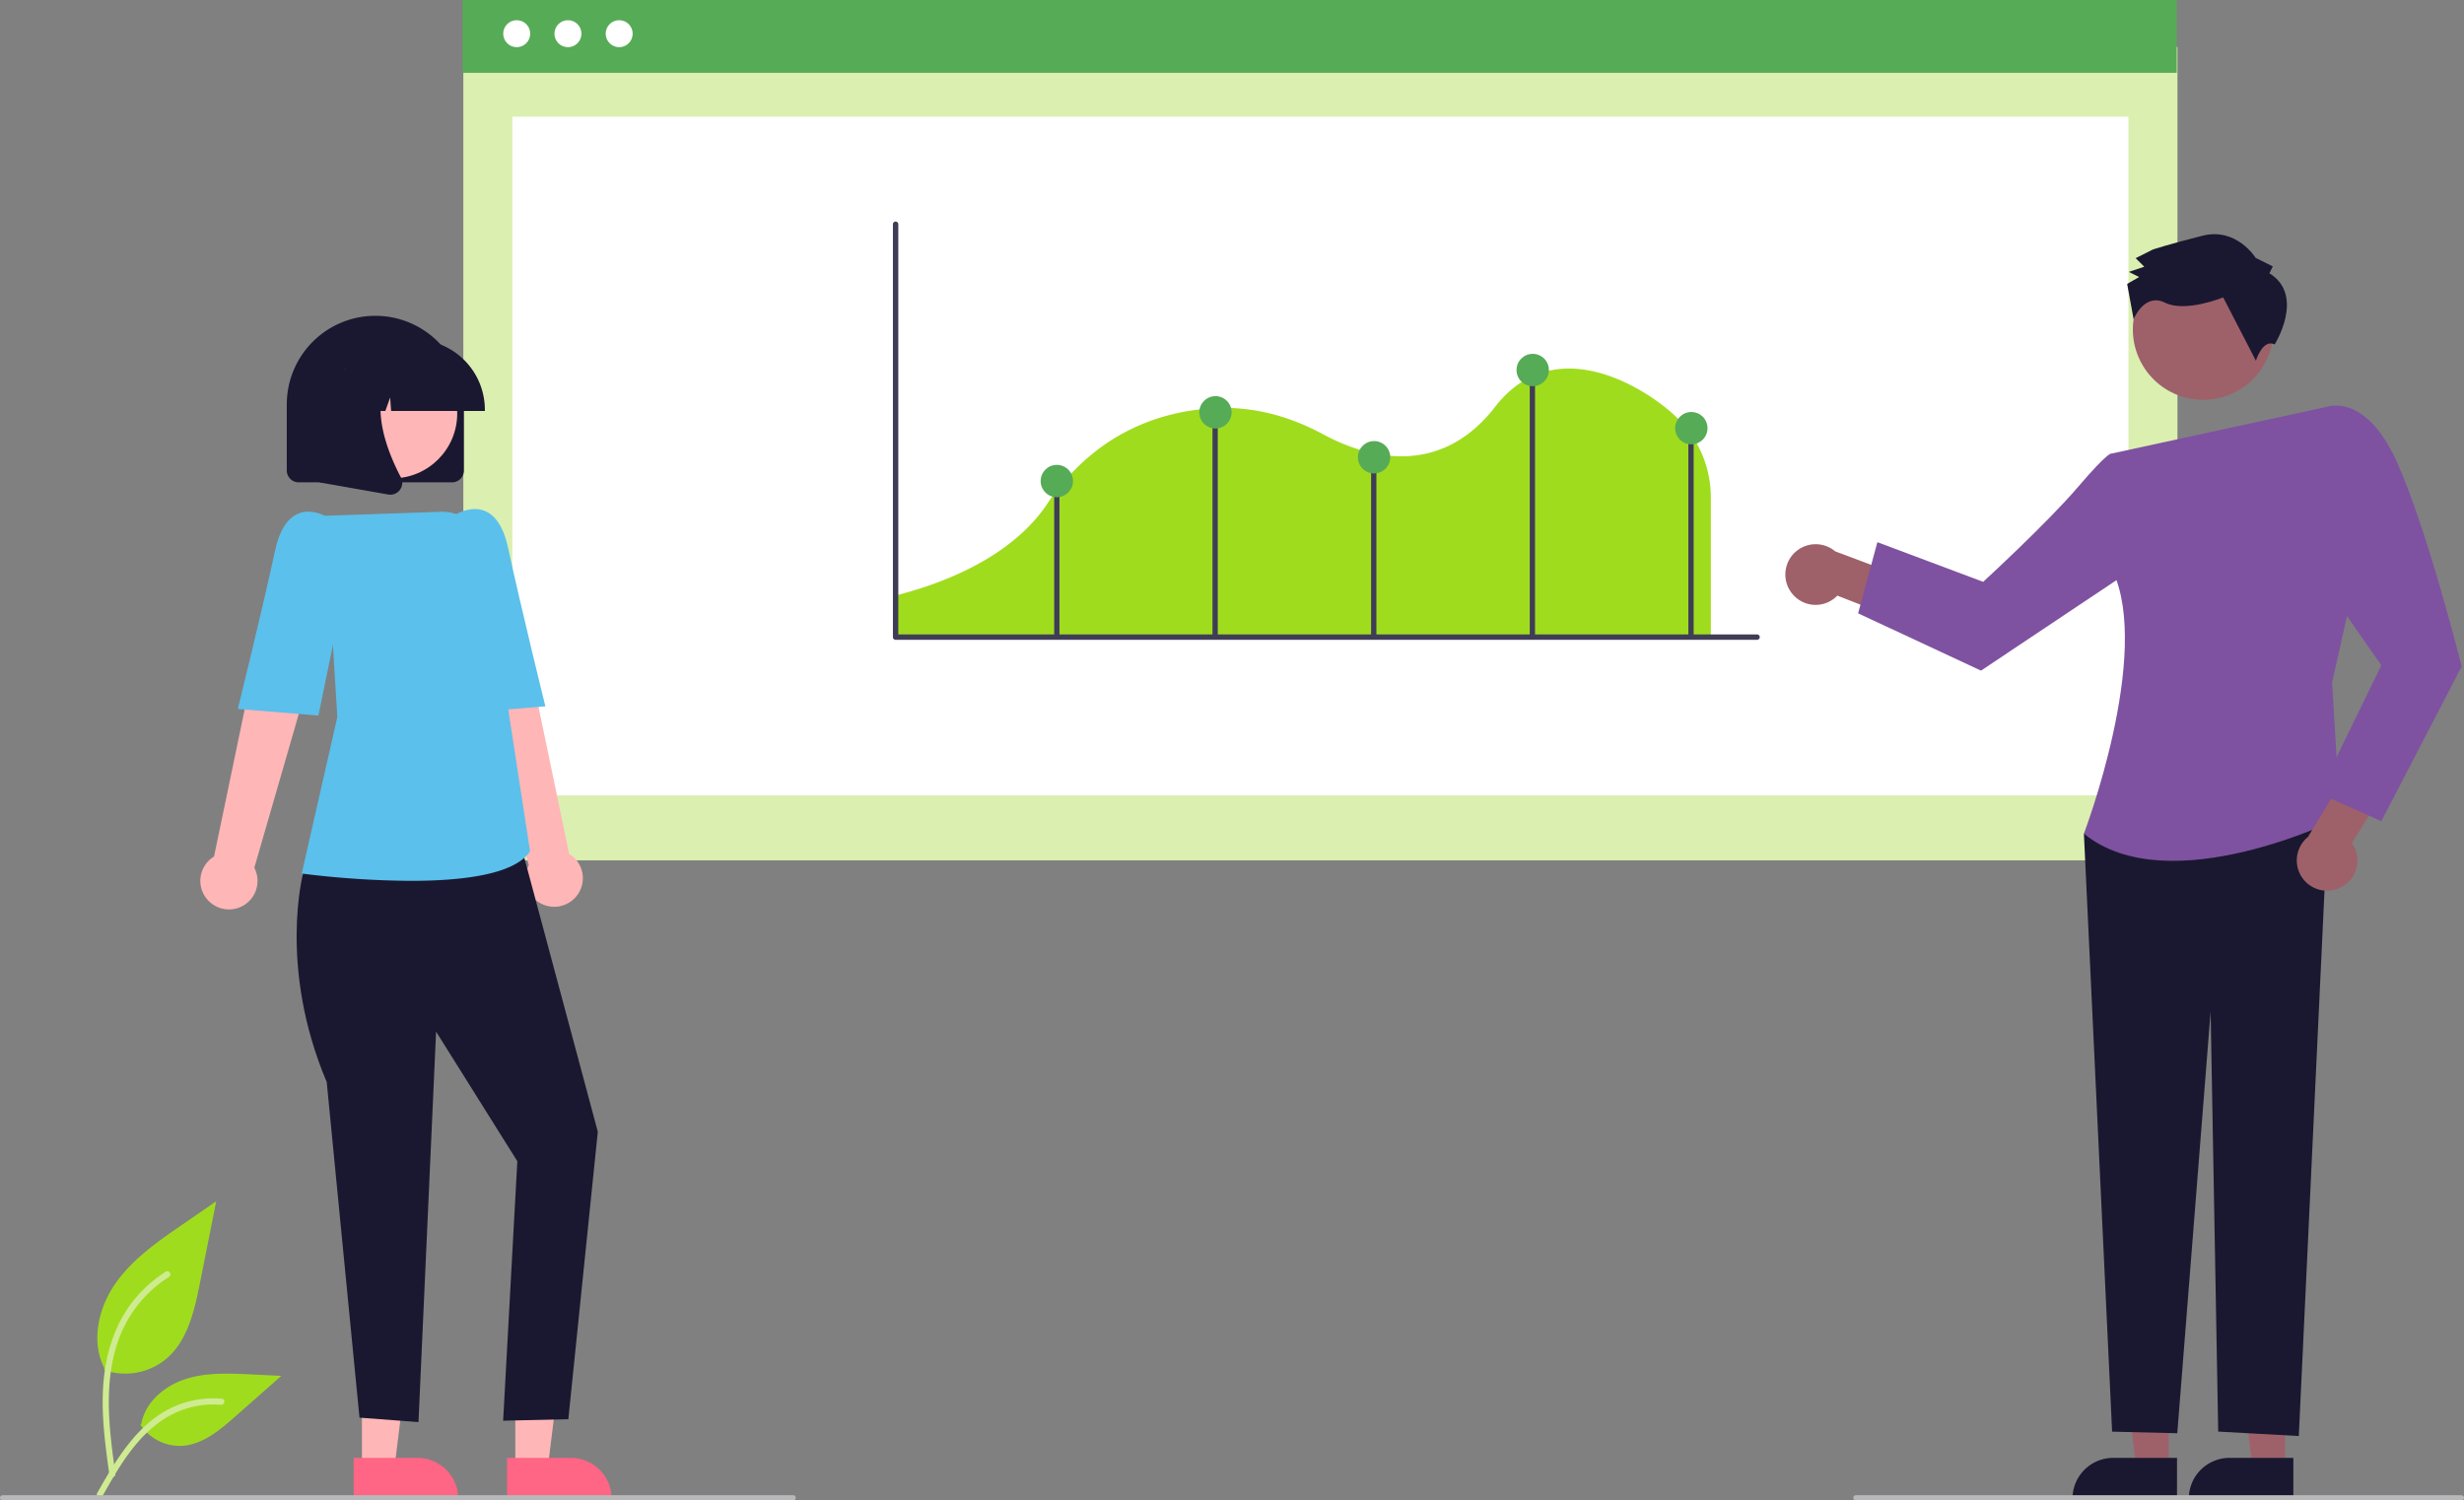 <?xml version="1.0" encoding="UTF-8"?> <svg xmlns="http://www.w3.org/2000/svg" id="undraw_growth_analytics_re_pyxf" width="840.785" height="512.037" viewBox="0 0 840.785 512.037"><rect x="0" y="0" width="840.785" height="512.037" fill="#808080" stroke="none"/><path id="Path_438" data-name="Path 438" d="M173.127,678.188a21.845,21.845,0,0,0,21.094-3.716c7.388-6.2,9.705-16.415,11.589-25.875l5.575-27.981-11.671,8.036c-8.394,5.779-16.977,11.745-22.788,20.116s-8.347,19.8-3.679,28.857" transform="translate(-137.604 -210.68)" fill="#a0dc1e"></path><path id="Path_439" data-name="Path 439" d="M175.126,716.6c-1.469-10.7-2.98-21.544-1.948-32.361.915-9.607,3.846-18.989,9.814-26.685a44.393,44.393,0,0,1,11.389-10.321c1.139-.719,2.187,1.086,1.053,1.8a42.2,42.2,0,0,0-16.693,20.141c-3.634,9.243-4.218,19.32-3.592,29.139.378,5.938,1.182,11.837,1.99,17.729a1.081,1.081,0,0,1-.729,1.283,1.05,1.05,0,0,1-1.283-.729Z" transform="translate(-137.801 -213.269)" fill="#cfeb91"></path><path id="Path_442" data-name="Path 442" d="M187.1,703.219a16.08,16.08,0,0,0,14.011,7.234c7.095-.337,13.007-5.286,18.329-9.987l15.744-13.9-10.419-.5c-7.493-.359-15.18-.7-22.317,1.618s-13.719,7.872-15.024,15.26" transform="translate(-139.196 -217.06)" fill="#a0dc1e"></path><path id="Path_443" data-name="Path 443" d="M170.757,727.46c7.072-12.514,15.275-26.422,29.933-30.867a33.4,33.4,0,0,1,12.59-1.3c1.337.115,1,2.176-.331,2.061a31.032,31.032,0,0,0-20.092,5.315c-5.665,3.856-10.077,9.218-13.81,14.9-2.287,3.483-4.335,7.113-6.384,10.738C172.009,729.469,170.095,728.632,170.757,727.46Z" transform="translate(-137.584 -217.976)" fill="#cfeb91"></path><rect id="Rectangle_62" data-name="Rectangle 62" width="584.91" height="277.55" transform="translate(158.1 16.036)" fill="#dbefb1"></rect><rect id="Rectangle_75" data-name="Rectangle 75" width="551.46" height="231.569" transform="translate(174.826 39.836)" fill="#fff"></rect><rect id="Rectangle_80" data-name="Rectangle 80" width="584.91" height="24.849" transform="translate(157.851)" fill="#56ab56"></rect><circle id="Ellipse_90" data-name="Ellipse 90" cx="4.606" cy="4.606" r="4.606" transform="translate(171.711 6.888)" fill="#fff"></circle><circle id="Ellipse_91" data-name="Ellipse 91" cx="4.606" cy="4.606" r="4.606" transform="translate(189.192 6.888)" fill="#fff"></circle><circle id="Ellipse_92" data-name="Ellipse 92" cx="4.606" cy="4.606" r="4.606" transform="translate(206.675 6.888)" fill="#fff"></circle><path id="Path_2291" data-name="Path 2291" d="M472.167,397.076H750.881V349.305a37.825,37.825,0,0,0-11.6-26.943l-.076-.074c-4.978-4.995-21.614-17.671-38.827-16.6-9.093.566-16.877,4.948-23.137,13.025-19.485,25.149-45.081,16.66-58.6,9.361-11.918-6.433-24.089-9.453-36.178-8.972-16.93.662-40.76,6.9-58.139,32.853-6.638,9.9-21.073,23.35-52.152,31.252Z" transform="translate(-167.096 -179.852)" fill="#a0dc1e" style="isolation: isolate"></path><path id="Path_2292" data-name="Path 2292" d="M766.609,392.744H472.662a.92.92,0,0,1-.92-.92V250.935a.92.92,0,1,1,1.84,0V390.9H766.609a.92.92,0,0,1,0,1.84Z" transform="translate(-167.055 -174.409)" fill="#3f3d56"></path><rect id="Rectangle_364" data-name="Rectangle 364" width="1.804" height="52.884" transform="translate(359.717 164.156)" fill="#3f3d56"></rect><rect id="Rectangle_365" data-name="Rectangle 365" width="1.804" height="77.583" transform="translate(413.733 139.457)" fill="#3f3d56"></rect><rect id="Rectangle_366" data-name="Rectangle 366" width="1.804" height="61.345" transform="translate(467.861 155.695)" fill="#3f3d56"></rect><rect id="Rectangle_367" data-name="Rectangle 367" width="1.804" height="91.115" transform="translate(521.989 125.925)" fill="#3f3d56"></rect><rect id="Rectangle_368" data-name="Rectangle 368" width="1.804" height="70.366" transform="translate(576.117 146.674)" fill="#3f3d56"></rect><circle id="Ellipse_36" data-name="Ellipse 36" cx="5.52" cy="5.52" r="5.52" transform="translate(409.227 135.181)" fill="#56ab56"></circle><circle id="Ellipse_37" data-name="Ellipse 37" cx="5.52" cy="5.52" r="5.52" transform="translate(517.483 120.747)" fill="#56ab56"></circle><circle id="Ellipse_38" data-name="Ellipse 38" cx="5.52" cy="5.52" r="5.52" transform="translate(463.355 150.517)" fill="#56ab56"></circle><circle id="Ellipse_39" data-name="Ellipse 39" cx="5.52" cy="5.52" r="5.52" transform="translate(355.099 158.636)" fill="#56ab56"></circle><circle id="Ellipse_40" data-name="Ellipse 40" cx="5.52" cy="5.52" r="5.52" transform="translate(571.61 140.594)" fill="#56ab56"></circle><path id="Path_2293" data-name="Path 2293" d="M136.913,550.841h11.06l5.261-42.66H136.911Z" transform="translate(-13.399 -49.736)" fill="#ffb6b6"></path><path id="Path_2294" data-name="Path 2294" d="M267.785,717.673h21.782a13.881,13.881,0,0,1,13.881,13.88V732H267.786Z" transform="translate(-147.094 -220.179)" fill="#ff6584"></path><path id="Path_2295" data-name="Path 2295" d="M194.913,550.841h11.06l5.261-42.66H194.911Z" transform="translate(-19.076 -49.736)" fill="#ffb6b6"></path><path id="Path_2296" data-name="Path 2296" d="M325.785,717.673h21.782a13.881,13.881,0,0,1,13.881,13.88V732H325.786Z" transform="translate(-152.77 -220.179)" fill="#ff6584"></path><path id="Path_2297" data-name="Path 2297" d="M347.467,494.523a9.691,9.691,0,0,0-2.267-14.687l-18-86.414-19.609,7.726,23.858,82.513a9.744,9.744,0,0,0,16.016,10.862Z" transform="translate(-150.99 -188.444)" fill="#ffb6b6"></path><path id="Path_2298" data-name="Path 2298" d="M256.632,486.435l-8.152,8.275s-8.74,32.029,7.985,71.529l11.186,114.525,20.126,1.516,6.008-133.241,27.722,44.227-4.842,88.54,22.248-.511,10.055-98.108-27.46-102.378Z" transform="translate(-144.981 -196.997)" fill="#1a1830"></path><path id="Path_2299" data-name="Path 2299" d="M285.324,485.739a312.086,312.086,0,0,1-36.715-2.425l-.49-.065,12.149-53.393-4.183-68.7,39.5-1.353a14.515,14.515,0,0,1,14.89,12.417l8.085,54.809,7.479,48.627-.1.146C320.565,483.684,302.6,485.739,285.324,485.739Z" transform="translate(-145.169 -185.153)" fill="#5bc0eb"></path><path id="Path_2300" data-name="Path 2300" d="M296.752,371.065,304.778,361s14.07-9.622,18.523,11,12.727,54.092,12.727,54.092l-27.513,2.228Z" transform="translate(-149.929 -185.052)" fill="#5bc0eb"></path><path id="Path_2301" data-name="Path 2301" d="M212.182,495.523a9.691,9.691,0,0,1,2.266-14.687l18-86.414,19.609,7.726L228.2,484.661a9.744,9.744,0,0,1-16.016,10.862Z" transform="translate(-141.416 -188.542)" fill="#ffb6b6"></path><path id="Path_2302" data-name="Path 2302" d="M263.223,372.065,255.2,362s-14.07-9.622-18.524,11-12.727,54.092-12.727,54.092l27.513,2.228Z" transform="translate(-142.803 -185.15)" fill="#5bc0eb"></path><path id="Path_2303" data-name="Path 2303" d="M298.861,342.5H246.538a4.064,4.064,0,0,1-4.06-4.06V315.89a30.221,30.221,0,0,1,60.443,0v22.553a4.064,4.064,0,0,1-4.06,4.06Z" transform="translate(-144.617 -177.899)" fill="#1a1830"></path><circle id="Ellipse_41" data-name="Ellipse 41" cx="22.157" cy="22.157" r="22.157" transform="translate(111.703 118.931)" fill="#ffb6b6"></circle><path id="Path_2304" data-name="Path 2304" d="M311.727,319.026H279.733l-.328-4.593-1.64,4.593h-4.926l-.65-9.1-3.251,9.1H259.4v-.451a23.933,23.933,0,0,1,23.906-23.906h4.511a23.934,23.934,0,0,1,23.906,23.906Z" transform="translate(-146.273 -178.779)" fill="#1a1830"></path><path id="Path_2305" data-name="Path 2305" d="M279.028,348.679a4.148,4.148,0,0,1-.718-.063l-23.428-4.134V305.763h25.79l-.638.744c-8.883,10.36-2.191,27.16,2.589,36.252a4,4,0,0,1-.318,4.246,4.043,4.043,0,0,1-3.276,1.674Z" transform="translate(-145.831 -179.865)" fill="#1a1830"></path><path id="Path_2306" data-name="Path 2306" d="M862.552,550.841H851.493l-5.262-42.66h16.324Z" transform="translate(-82.821 -49.736)" fill="#9e616a"></path><path id="Path_2307" data-name="Path 2307" d="M997.581,732.005H961.919v-.451a13.881,13.881,0,0,1,13.88-13.88h21.783Z" transform="translate(-215.028 -220.179)" fill="#1a1830"></path><path id="Path_2308" data-name="Path 2308" d="M818.552,550.841H807.493l-5.262-42.66h16.324Z" transform="translate(-78.514 -49.736)" fill="#9e616a"></path><path id="Path_2309" data-name="Path 2309" d="M953.581,732.005H917.919v-.451a13.881,13.881,0,0,1,13.88-13.88h21.783Z" transform="translate(-210.722 -220.179)" fill="#1a1830"></path><path id="Path_2310" data-name="Path 2310" d="M811.319,388.534a10.281,10.281,0,0,0,15.728,1.078l21.884,8.546,8.437-12.032L826.294,374.49a10.337,10.337,0,0,0-14.975,14.043Z" transform="translate(-200.092 -186.354)" fill="#9e616a"></path><path id="Path_2311" data-name="Path 2311" d="M817.043,304.925l-28.814,9.4,9.626,204.058,22.238.55,11.38-143.905,2.584,143.337,27.5,1.516L871.69,304.925Z" transform="translate(-77.144 -29.843)" fill="#1a1830"></path><path id="Path_2312" data-name="Path 2312" d="M931.6,336.05l73.952-16.068,8.224,63.677-6.848,30.425,2.743,46.238s-58.475,29.1-87.443,5.416c0,0,23.283-61.155,9.787-89.783Z" transform="translate(-211.144 -181.257)" fill="#7e52a0"></path><path id="Path_2313" data-name="Path 2313" d="M936.051,346.8l-12.808-9.007s-.756-1.048-11.429,11.429-32.324,32.324-32.324,32.324L843.4,368.012l-6.574,24.29,41.939,19.544,59.374-39.653Z" transform="translate(-202.786 -182.998)" fill="#7e52a0"></path><path id="Path_2314" data-name="Path 2314" d="M1017.566,497.049a10.281,10.281,0,0,0,3.989-15.252l12.474-19.909-10.25-10.531-17.22,28.363a10.337,10.337,0,0,0,11.008,17.329Z" transform="translate(-219.025 -194.115)" fill="#9e616a"></path><path id="Path_2315" data-name="Path 2315" d="M1001.807,332.488l11.534-12.544s12.852-4.476,23.352,18.652,22.228,70.038,22.228,70.038l-27.42,52.817-21.295-9.515,21.295-43.675-22.534-32.344Z" transform="translate(-218.932 -181.219)" fill="#7e52a0"></path><circle id="Ellipse_42" data-name="Ellipse 42" cx="24.005" cy="24.005" r="24.005" transform="translate(719.221 102.888) rotate(-28.663)" fill="#9e616a"></circle><path id="Path_2316" data-name="Path 2316" d="M987.124,268.125l1.164-2.342-5.856-2.909s-6.46-10.511-18.149-7.557-16.948,4.721-16.948,4.721l-5.841,2.939,2.932,2.917-5.259,1.768,3.513,1.746-4.088,2.35,2.2,12.045s3.655-9.136,10.682-5.645,19.88-1.8,19.88-1.8l11.167,21.611s2.3-7.576,6.411-5.556C988.932,292.408,999.425,275.7,987.124,268.125Z" transform="translate(-212.745 -174.877)" fill="#1a1830"></path><path id="Path_2317" data-name="Path 2317" d="M404.639,733.6H134.9a.9.9,0,0,1,0-1.8H404.639a.9.9,0,0,1,0,1.8Z" transform="translate(-134 -221.561)" fill="#b8b8bb"></path><path id="Path_2318" data-name="Path 2318" d="M1042.49,733.6H835.9a.9.9,0,0,1,0-1.8H1042.49a.9.9,0,0,1,0,1.8Z" transform="translate(-202.607 -221.561)" fill="#b8b8bb"></path></svg> 